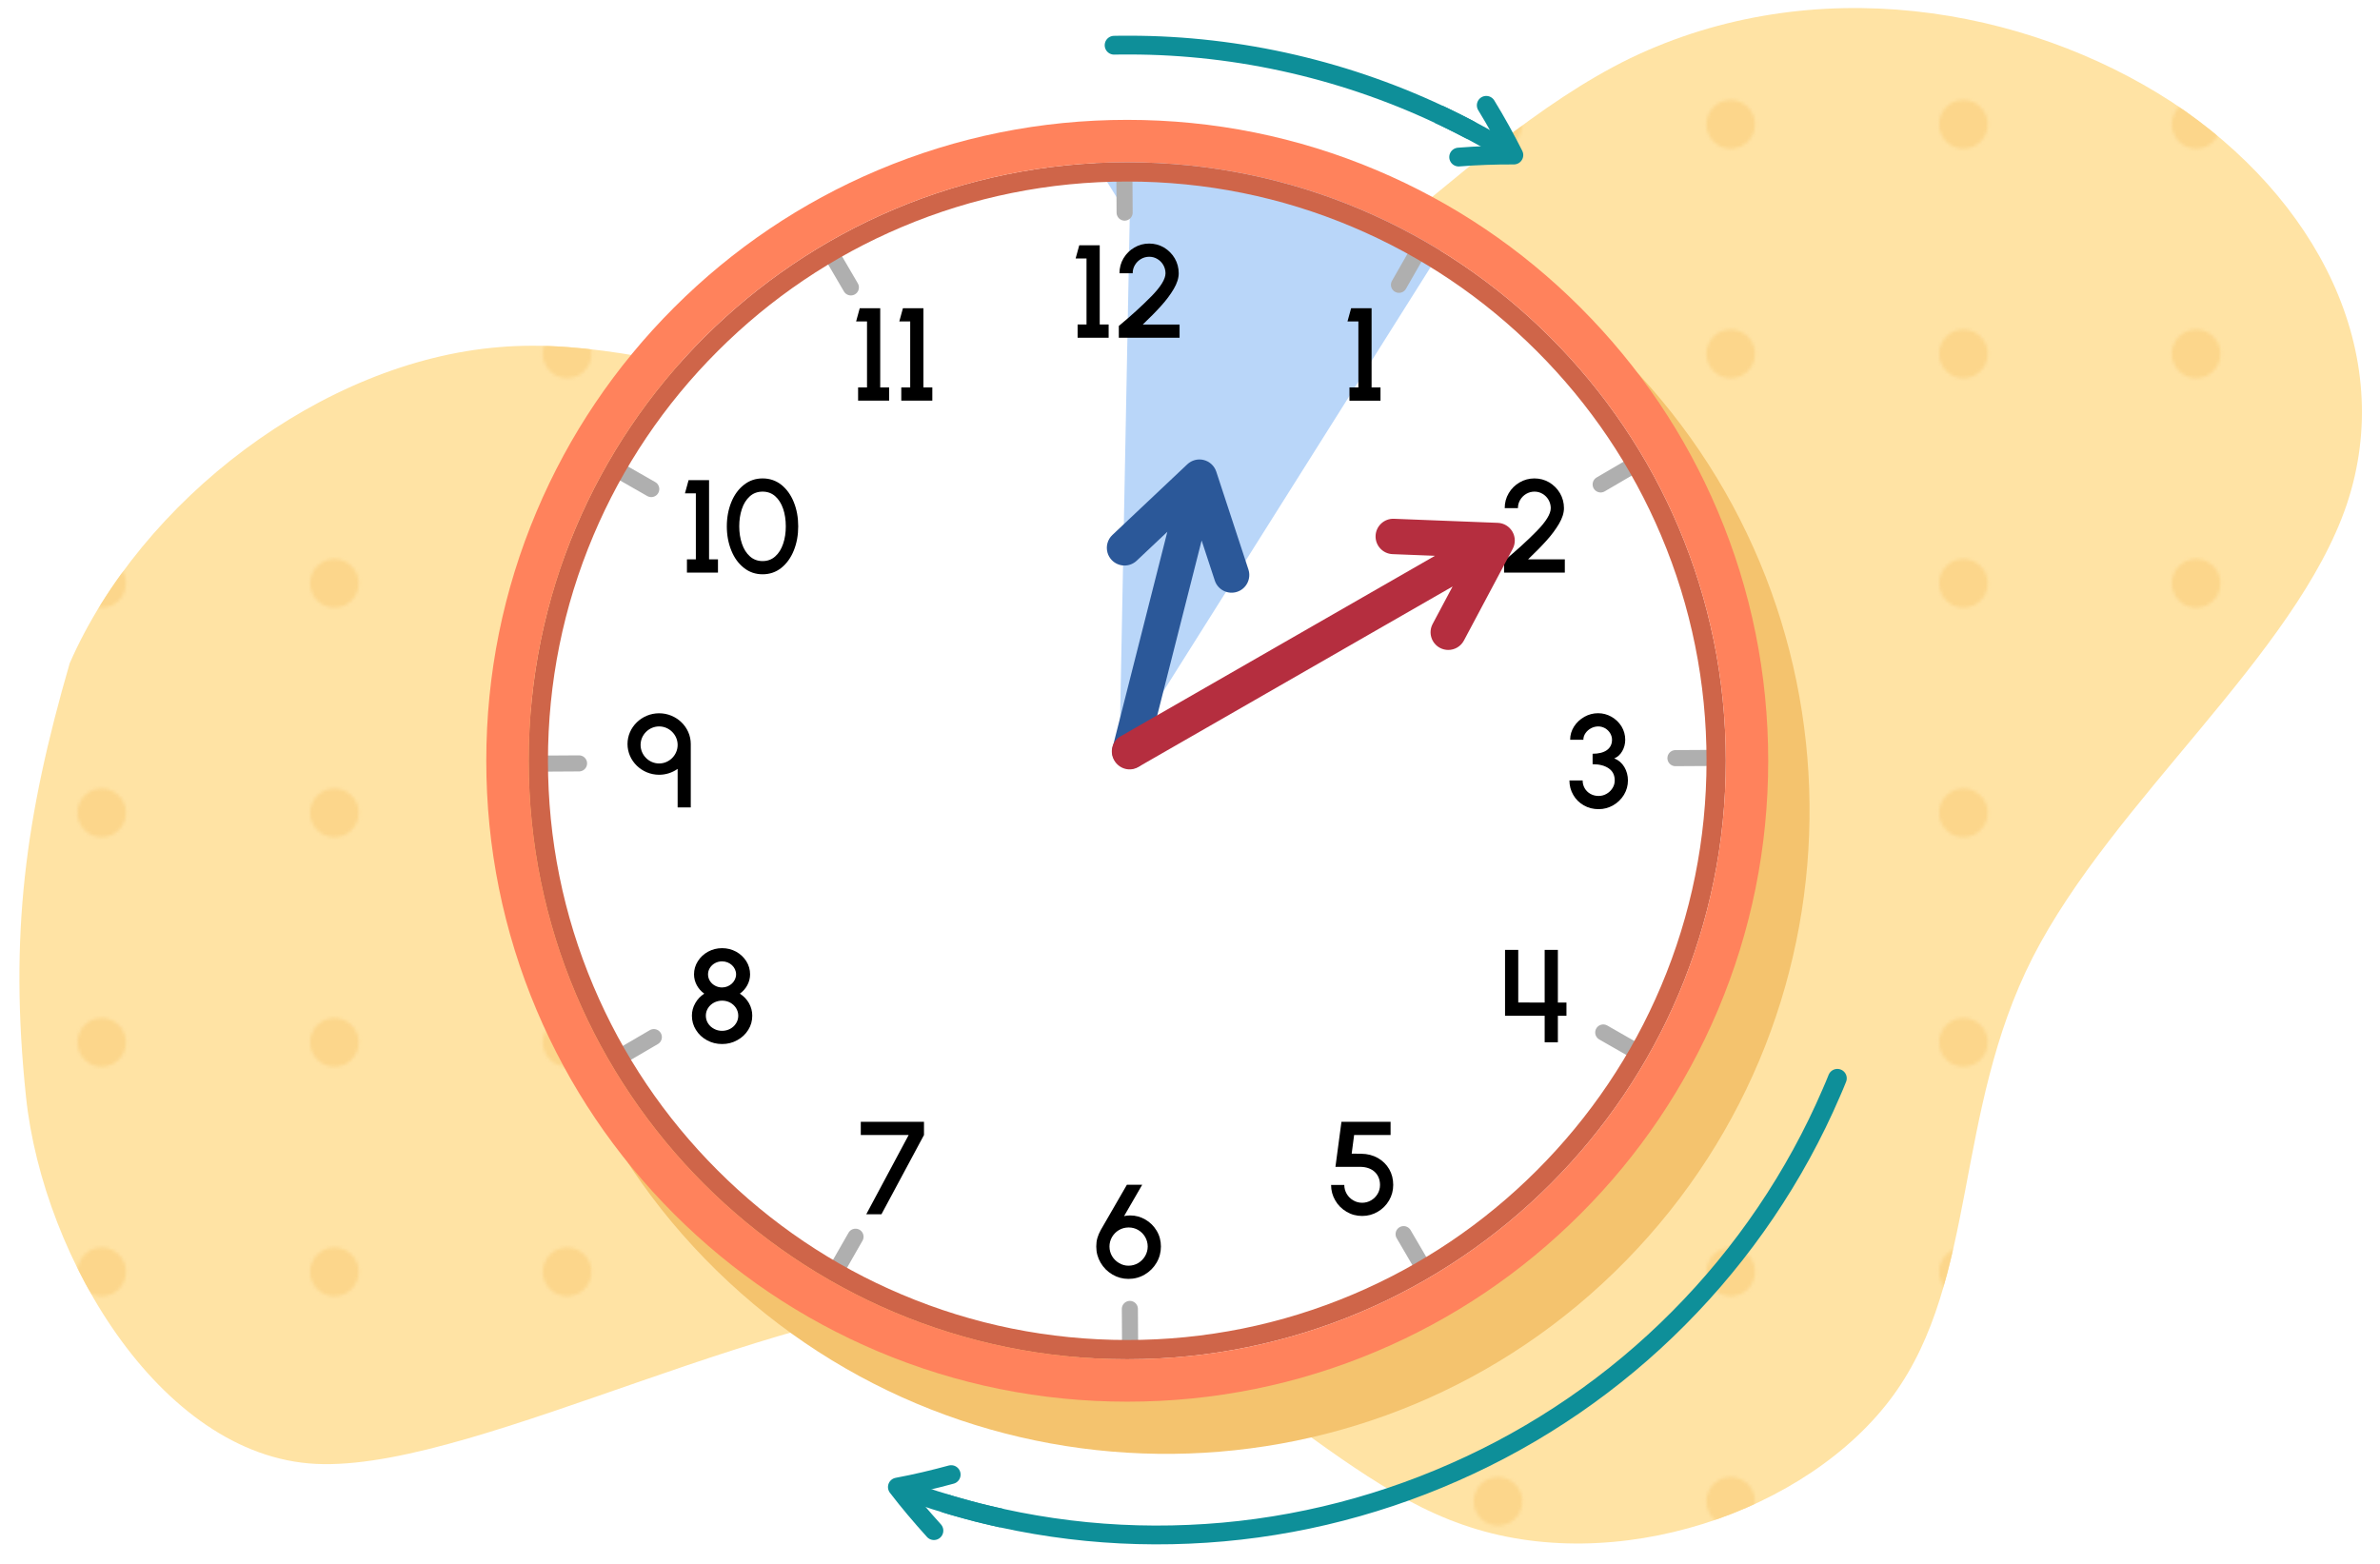 <?xml version="1.0" encoding="utf-8"?>
<!-- Generator: Adobe Illustrator 25.3.0, SVG Export Plug-In . SVG Version: 6.00 Build 0)  -->
<svg version="1.1" id="Artwork" xmlns="http://www.w3.org/2000/svg" xmlns:xlink="http://www.w3.org/1999/xlink" x="0px" y="0px"
	 viewBox="0 0 760 499.573" style="enable-background:new 0 0 760 499.573;" xml:space="preserve">
<pattern  y="80.587" width="72.035" height="71.106" patternUnits="userSpaceOnUse" id="New_Pattern_Swatch_1" viewBox="0 -71.106 72.035 71.106" style="overflow:visible;">
	<g>
		<rect y="-71.106" style="fill:none;" width="72.035" height="71.106"/>
		<circle style="fill:#FCD68B;" cx="35.562" cy="-35.098" r="7.628"/>
		<rect x="0" y="-71.106" style="fill:none;" width="72.035" height="71.106"/>
	</g>
</pattern>
<path id="left_blob_1_" style="fill:#FFE3A4;" d="M520.566,18.602C579.101-9.524,646.516,2.029,693.456,32.536
	c46.499,30.621,72.083,80.312,55.92,128.585c-16.248,47.945-74.683,94.587-100.268,144.604
	c-25.23,49.575-17.524,102.852-44.578,139.956s-88.781,58.361-137.422,41.239c-48.556-16.794-84.465-71.852-150.397-72.245
	c-65.576-0.834-161.97,53.554-213.394,52.897c-50.898-0.443-89.581-65.518-95.013-117.286C2.871,298.518,8.117,260.599,22.262,211.8
	c22.78-52.018,80.596-96.404,137.252-100.952c56.571-4.877,125.565,33.203,190.044,18.928
	C413.952,115.174,462.556,46.942,520.566,18.602z"/>
<pattern  id="left_blob_3_" xlink:href="#New_Pattern_Swatch_1" patternTransform="matrix(1.018 0 0 1.018 70.59 67.606)">
</pattern>
<path id="left_blob_2_" style="fill:url(#left_blob_3_);" d="M520.566,18.602C579.101-9.524,646.516,2.029,693.456,32.536
	c46.499,30.621,72.083,80.312,55.92,128.585c-16.248,47.945-74.683,94.587-100.268,144.604
	c-25.23,49.575-17.524,102.852-44.578,139.956s-88.781,58.361-137.422,41.239c-48.556-16.794-84.465-71.852-150.397-72.245
	c-65.576-0.834-161.97,53.554-213.394,52.897c-50.898-0.443-89.581-65.518-95.013-117.286C2.871,298.518,8.117,260.599,22.262,211.8
	c22.78-52.018,80.596-96.404,137.252-100.952c56.571-4.877,125.565,33.203,190.044,18.928
	C413.952,115.174,462.556,46.942,520.566,18.602z"/>
<g>
	<path style="fill:#F4C36E;" d="M516.108,112.121c81.074,79.344,82.483,209.387,3.121,290.456
		c-79.342,81.069-209.385,82.465-290.454,3.121c-81.074-79.347-82.467-209.387-3.121-290.457
		C304.991,34.172,435.039,32.773,516.108,112.121z"/>
</g>
<circle style="fill:#FFFFFF;" cx="361.474" cy="242.955" r="191.135"/>
<g>
	<path style="fill:#B9D6F9;" d="M360.751,69.7l-3.333,173.412L465.015,72.315C424.484,48.129,384.614,37.3,345.688,45.487
		L360.751,69.7z"/>
</g>
<g>
	<g>
		<g>
			
				<line style="fill:none;stroke:#AFAFAF;stroke-width:5.137;stroke-linecap:round;stroke-linejoin:round;stroke-miterlimit:10;" x1="545.559" y1="242.054" x2="535.02" y2="242.117"/>
		</g>
		<g style="display:none;">
			
				<line style="display:inline;fill:none;stroke:#AFAFAF;stroke-width:4.367;stroke-linecap:round;stroke-linejoin:round;stroke-miterlimit:10;" x1="544.711" y1="261.011" x2="539.466" y2="260.504"/>
		</g>
		<g style="display:none;">
			
				<line style="display:inline;fill:none;stroke:#AFAFAF;stroke-width:4.367;stroke-linecap:round;stroke-linejoin:round;stroke-miterlimit:10;" x1="541.907" y1="279.782" x2="536.741" y2="278.738"/>
		</g>
		<g style="display:none;">
			
				<line style="display:inline;fill:none;stroke:#AFAFAF;stroke-width:4.367;stroke-linecap:round;stroke-linejoin:round;stroke-miterlimit:10;" x1="537.178" y1="298.162" x2="532.148" y2="296.593"/>
		</g>
		<g style="display:none;">
			
				<line style="display:inline;fill:none;stroke:#AFAFAF;stroke-width:4.367;stroke-linecap:round;stroke-linejoin:round;stroke-miterlimit:10;" x1="530.591" y1="315.957" x2="525.748" y2="313.88"/>
		</g>
	</g>
	<g>
		<g>
			
				<line style="fill:none;stroke:#AFAFAF;stroke-width:5.137;stroke-linecap:round;stroke-linejoin:round;stroke-miterlimit:10;" x1="521.109" y1="334.959" x2="511.961" y2="329.727"/>
		</g>
		<g style="display:none;">
			
				<line style="display:inline;fill:none;stroke:#AFAFAF;stroke-width:4.367;stroke-linecap:round;stroke-linejoin:round;stroke-miterlimit:10;" x1="510.873" y1="350.931" x2="506.589" y2="347.863"/>
		</g>
		<g style="display:none;">
			
				<line style="display:inline;fill:none;stroke:#AFAFAF;stroke-width:4.367;stroke-linecap:round;stroke-linejoin:round;stroke-miterlimit:10;" x1="499.074" y1="365.784" x2="495.122" y2="362.298"/>
		</g>
		<g style="display:none;">
			
				<line style="display:inline;fill:none;stroke:#AFAFAF;stroke-width:4.367;stroke-linecap:round;stroke-linejoin:round;stroke-miterlimit:10;" x1="485.825" y1="379.365" x2="482.249" y2="375.494"/>
		</g>
		<g style="display:none;">
			
				<line style="display:inline;fill:none;stroke:#AFAFAF;stroke-width:4.367;stroke-linecap:round;stroke-linejoin:round;stroke-miterlimit:10;" x1="471.237" y1="391.498" x2="468.074" y2="387.283"/>
		</g>
	</g>
	<g>
		<g>
			
				<line style="fill:none;stroke:#AFAFAF;stroke-width:5.137;stroke-linecap:round;stroke-linejoin:round;stroke-miterlimit:10;" x1="453.532" y1="403.229" x2="448.213" y2="394.13"/>
		</g>
		<g style="display:none;">
			
				<line style="display:inline;fill:none;stroke:#AFAFAF;stroke-width:4.367;stroke-linecap:round;stroke-linejoin:round;stroke-miterlimit:10;" x1="436.681" y1="411.95" x2="434.503" y2="407.152"/>
		</g>
		<g style="display:none;">
			
				<line style="display:inline;fill:none;stroke:#AFAFAF;stroke-width:4.367;stroke-linecap:round;stroke-linejoin:round;stroke-miterlimit:10;" x1="419.021" y1="418.894" x2="417.349" y2="413.897"/>
		</g>
		<g style="display:none;">
			
				<line style="display:inline;fill:none;stroke:#AFAFAF;stroke-width:4.367;stroke-linecap:round;stroke-linejoin:round;stroke-miterlimit:10;" x1="400.744" y1="423.986" x2="399.592" y2="418.844"/>
		</g>
		<g style="display:none;">
			
				<line style="display:inline;fill:none;stroke:#AFAFAF;stroke-width:4.367;stroke-linecap:round;stroke-linejoin:round;stroke-miterlimit:10;" x1="382.049" y1="427.186" x2="381.423" y2="421.954"/>
		</g>
	</g>
	<g>
		<g>
			
				<line style="fill:none;stroke:#AFAFAF;stroke-width:5.137;stroke-linecap:round;stroke-linejoin:round;stroke-miterlimit:10;" x1="360.862" y1="428.553" x2="360.799" y2="418.014"/>
		</g>
		<g style="display:none;">
			
				<line style="display:inline;fill:none;stroke:#AFAFAF;stroke-width:4.367;stroke-linecap:round;stroke-linejoin:round;stroke-miterlimit:10;" x1="341.905" y1="427.705" x2="342.412" y2="422.46"/>
		</g>
		<g style="display:none;">
			
				<line style="display:inline;fill:none;stroke:#AFAFAF;stroke-width:4.367;stroke-linecap:round;stroke-linejoin:round;stroke-miterlimit:10;" x1="323.134" y1="424.901" x2="324.178" y2="419.736"/>
		</g>
		<g style="display:none;">
			
				<line style="display:inline;fill:none;stroke:#AFAFAF;stroke-width:4.367;stroke-linecap:round;stroke-linejoin:round;stroke-miterlimit:10;" x1="304.754" y1="420.173" x2="306.324" y2="415.142"/>
		</g>
		<g style="display:none;">
			
				<line style="display:inline;fill:none;stroke:#AFAFAF;stroke-width:4.367;stroke-linecap:round;stroke-linejoin:round;stroke-miterlimit:10;" x1="286.959" y1="413.585" x2="289.036" y2="408.742"/>
		</g>
	</g>
	<g>
		<g>
			
				<line style="fill:none;stroke:#AFAFAF;stroke-width:5.137;stroke-linecap:round;stroke-linejoin:round;stroke-miterlimit:10;" x1="267.957" y1="404.103" x2="273.19" y2="394.955"/>
		</g>
		<g style="display:none;">
			
				<line style="display:inline;fill:none;stroke:#AFAFAF;stroke-width:4.367;stroke-linecap:round;stroke-linejoin:round;stroke-miterlimit:10;" x1="251.986" y1="393.867" x2="255.054" y2="389.583"/>
		</g>
		<g style="display:none;">
			
				<line style="display:inline;fill:none;stroke:#AFAFAF;stroke-width:4.367;stroke-linecap:round;stroke-linejoin:round;stroke-miterlimit:10;" x1="237.132" y1="382.068" x2="240.619" y2="378.117"/>
		</g>
		<g style="display:none;">
			
				<line style="display:inline;fill:none;stroke:#AFAFAF;stroke-width:4.367;stroke-linecap:round;stroke-linejoin:round;stroke-miterlimit:10;" x1="223.552" y1="368.819" x2="227.422" y2="365.243"/>
		</g>
		<g style="display:none;">
			
				<line style="display:inline;fill:none;stroke:#AFAFAF;stroke-width:4.367;stroke-linecap:round;stroke-linejoin:round;stroke-miterlimit:10;" x1="211.419" y1="354.232" x2="215.634" y2="351.068"/>
		</g>
	</g>
	<g>
		<g>
			
				<line style="fill:none;stroke:#AFAFAF;stroke-width:5.137;stroke-linecap:round;stroke-linejoin:round;stroke-miterlimit:10;" x1="199.688" y1="336.526" x2="208.786" y2="331.207"/>
		</g>
		<g style="display:none;">
			
				<line style="display:inline;fill:none;stroke:#AFAFAF;stroke-width:4.367;stroke-linecap:round;stroke-linejoin:round;stroke-miterlimit:10;" x1="190.966" y1="319.675" x2="195.765" y2="317.497"/>
		</g>
		<g style="display:none;">
			
				<line style="display:inline;fill:none;stroke:#AFAFAF;stroke-width:4.367;stroke-linecap:round;stroke-linejoin:round;stroke-miterlimit:10;" x1="184.022" y1="302.016" x2="189.02" y2="300.343"/>
		</g>
		<g style="display:none;">
			
				<line style="display:inline;fill:none;stroke:#AFAFAF;stroke-width:4.367;stroke-linecap:round;stroke-linejoin:round;stroke-miterlimit:10;" x1="178.93" y1="283.739" x2="184.072" y2="282.587"/>
		</g>
		<g style="display:none;">
			
				<line style="display:inline;fill:none;stroke:#AFAFAF;stroke-width:4.367;stroke-linecap:round;stroke-linejoin:round;stroke-miterlimit:10;" x1="175.73" y1="265.044" x2="180.963" y2="264.418"/>
		</g>
	</g>
	<g>
		<g>
			
				<line style="fill:none;stroke:#AFAFAF;stroke-width:5.137;stroke-linecap:round;stroke-linejoin:round;stroke-miterlimit:10;" x1="174.363" y1="243.857" x2="184.902" y2="243.793"/>
		</g>
		<g style="display:none;">
			
				<line style="display:inline;fill:none;stroke:#AFAFAF;stroke-width:4.367;stroke-linecap:round;stroke-linejoin:round;stroke-miterlimit:10;" x1="175.211" y1="224.899" x2="180.456" y2="225.406"/>
		</g>
		<g style="display:none;">
			
				<line style="display:inline;fill:none;stroke:#AFAFAF;stroke-width:4.367;stroke-linecap:round;stroke-linejoin:round;stroke-miterlimit:10;" x1="178.016" y1="206.128" x2="183.181" y2="207.172"/>
		</g>
		<g style="display:none;">
			
				<line style="display:inline;fill:none;stroke:#AFAFAF;stroke-width:4.367;stroke-linecap:round;stroke-linejoin:round;stroke-miterlimit:10;" x1="182.744" y1="187.748" x2="187.774" y2="189.318"/>
		</g>
		<g style="display:none;">
			
				<line style="display:inline;fill:none;stroke:#AFAFAF;stroke-width:4.367;stroke-linecap:round;stroke-linejoin:round;stroke-miterlimit:10;" x1="189.331" y1="169.953" x2="194.174" y2="172.031"/>
		</g>
	</g>
	<g>
		<g>
			
				<line style="fill:none;stroke:#AFAFAF;stroke-width:5.137;stroke-linecap:round;stroke-linejoin:round;stroke-miterlimit:10;" x1="198.813" y1="150.951" x2="207.962" y2="156.184"/>
		</g>
		<g style="display:none;">
			
				<line style="display:inline;fill:none;stroke:#AFAFAF;stroke-width:4.367;stroke-linecap:round;stroke-linejoin:round;stroke-miterlimit:10;" x1="209.049" y1="134.98" x2="213.334" y2="138.048"/>
		</g>
		<g style="display:none;">
			
				<line style="display:inline;fill:none;stroke:#AFAFAF;stroke-width:4.367;stroke-linecap:round;stroke-linejoin:round;stroke-miterlimit:10;" x1="220.849" y1="120.126" x2="224.8" y2="123.613"/>
		</g>
		<g style="display:none;">
			
				<line style="display:inline;fill:none;stroke:#AFAFAF;stroke-width:4.367;stroke-linecap:round;stroke-linejoin:round;stroke-miterlimit:10;" x1="234.097" y1="106.546" x2="237.674" y2="110.416"/>
		</g>
		<g style="display:none;">
			
				<line style="display:inline;fill:none;stroke:#AFAFAF;stroke-width:4.367;stroke-linecap:round;stroke-linejoin:round;stroke-miterlimit:10;" x1="248.685" y1="94.413" x2="251.848" y2="98.628"/>
		</g>
	</g>
	<g>
		<g>
			
				<line style="fill:none;stroke:#AFAFAF;stroke-width:5.137;stroke-linecap:round;stroke-linejoin:round;stroke-miterlimit:10;" x1="266.39" y1="82.682" x2="271.709" y2="91.781"/>
		</g>
		<g style="display:none;">
			
				<line style="display:inline;fill:none;stroke:#AFAFAF;stroke-width:4.367;stroke-linecap:round;stroke-linejoin:round;stroke-miterlimit:10;" x1="283.242" y1="73.96" x2="285.419" y2="78.759"/>
		</g>
		<g style="display:none;">
			
				<line style="display:inline;fill:none;stroke:#AFAFAF;stroke-width:4.367;stroke-linecap:round;stroke-linejoin:round;stroke-miterlimit:10;" x1="300.901" y1="67.017" x2="302.573" y2="72.014"/>
		</g>
		<g style="display:none;">
			
				<line style="display:inline;fill:none;stroke:#AFAFAF;stroke-width:4.367;stroke-linecap:round;stroke-linejoin:round;stroke-miterlimit:10;" x1="319.178" y1="61.924" x2="320.33" y2="67.067"/>
		</g>
		<g style="display:none;">
			
				<line style="display:inline;fill:none;stroke:#AFAFAF;stroke-width:4.367;stroke-linecap:round;stroke-linejoin:round;stroke-miterlimit:10;" x1="337.873" y1="58.724" x2="338.499" y2="63.957"/>
		</g>
	</g>
	<g>
		<g>
			
				<line style="fill:none;stroke:#AFAFAF;stroke-width:5.137;stroke-linecap:round;stroke-linejoin:round;stroke-miterlimit:10;" x1="359.06" y1="57.357" x2="359.123" y2="67.896"/>
		</g>
		<g style="display:none;">
			
				<line style="display:inline;fill:none;stroke:#AFAFAF;stroke-width:4.367;stroke-linecap:round;stroke-linejoin:round;stroke-miterlimit:10;" x1="378.017" y1="58.205" x2="377.51" y2="63.451"/>
		</g>
		<g style="display:none;">
			
				<line style="display:inline;fill:none;stroke:#AFAFAF;stroke-width:4.367;stroke-linecap:round;stroke-linejoin:round;stroke-miterlimit:10;" x1="396.788" y1="61.01" x2="395.744" y2="66.175"/>
		</g>
		<g style="display:none;">
			
				<line style="display:inline;fill:none;stroke:#AFAFAF;stroke-width:4.367;stroke-linecap:round;stroke-linejoin:round;stroke-miterlimit:10;" x1="415.168" y1="65.738" x2="413.598" y2="70.768"/>
		</g>
		<g style="display:none;">
			
				<line style="display:inline;fill:none;stroke:#AFAFAF;stroke-width:4.367;stroke-linecap:round;stroke-linejoin:round;stroke-miterlimit:10;" x1="432.963" y1="72.326" x2="430.886" y2="77.169"/>
		</g>
	</g>
	<g>
		<g>
			
				<line style="fill:none;stroke:#AFAFAF;stroke-width:5.137;stroke-linecap:round;stroke-linejoin:round;stroke-miterlimit:10;" x1="451.965" y1="81.807" x2="446.732" y2="90.956"/>
		</g>
		<g style="display:none;">
			
				<line style="display:inline;fill:none;stroke:#AFAFAF;stroke-width:4.367;stroke-linecap:round;stroke-linejoin:round;stroke-miterlimit:10;" x1="467.936" y1="92.043" x2="464.869" y2="96.328"/>
		</g>
		<g style="display:none;">
			
				<line style="display:inline;fill:none;stroke:#AFAFAF;stroke-width:4.367;stroke-linecap:round;stroke-linejoin:round;stroke-miterlimit:10;" x1="482.79" y1="103.843" x2="479.303" y2="107.794"/>
		</g>
		<g style="display:none;">
			
				<line style="display:inline;fill:none;stroke:#AFAFAF;stroke-width:4.367;stroke-linecap:round;stroke-linejoin:round;stroke-miterlimit:10;" x1="496.37" y1="117.091" x2="492.5" y2="120.668"/>
		</g>
		<g style="display:none;">
			
				<line style="display:inline;fill:none;stroke:#AFAFAF;stroke-width:4.367;stroke-linecap:round;stroke-linejoin:round;stroke-miterlimit:10;" x1="508.503" y1="131.679" x2="504.289" y2="134.842"/>
		</g>
	</g>
	<g>
		<g>
			
				<line style="fill:none;stroke:#AFAFAF;stroke-width:5.137;stroke-linecap:round;stroke-linejoin:round;stroke-miterlimit:10;" x1="520.235" y1="149.384" x2="511.136" y2="154.703"/>
		</g>
		<g style="display:none;">
			
				<line style="display:inline;fill:none;stroke:#AFAFAF;stroke-width:4.367;stroke-linecap:round;stroke-linejoin:round;stroke-miterlimit:10;" x1="528.956" y1="166.236" x2="524.157" y2="168.413"/>
		</g>
		<g style="display:none;">
			
				<line style="display:inline;fill:none;stroke:#AFAFAF;stroke-width:4.367;stroke-linecap:round;stroke-linejoin:round;stroke-miterlimit:10;" x1="535.9" y1="183.895" x2="530.903" y2="185.568"/>
		</g>
		<g style="display:none;">
			
				<line style="display:inline;fill:none;stroke:#AFAFAF;stroke-width:4.367;stroke-linecap:round;stroke-linejoin:round;stroke-miterlimit:10;" x1="540.992" y1="202.172" x2="535.85" y2="203.324"/>
		</g>
		<g style="display:none;">
			
				<line style="display:inline;fill:none;stroke:#AFAFAF;stroke-width:4.367;stroke-linecap:round;stroke-linejoin:round;stroke-miterlimit:10;" x1="544.192" y1="220.867" x2="538.96" y2="221.493"/>
		</g>
	</g>
</g>
<g>
	<g>
		<path d="M346.957,82.545h-3.479l1.16-4.217h6.537v25.305h2.847v4.218h-9.911v-4.218h2.847V82.545z"/>
		<path d="M357.269,104.097c3.985-3.311,7.465-6.474,10.438-9.511c2.973-3.037,4.471-5.483,4.471-7.317
			c0-1.877-0.991-3.606-2.594-4.555c-0.802-0.485-1.666-0.717-2.615-0.717c-1.876,0-3.606,1.033-4.555,2.636
			c-0.485,0.822-0.717,1.687-0.717,2.636h-4.217c0-1.75,0.422-3.332,1.286-4.787c0.865-1.455,2.024-2.594,3.479-3.437
			c1.455-0.844,3.016-1.265,4.724-1.265s3.269,0.421,4.724,1.265c1.434,0.865,2.573,2.003,3.438,3.458
			c0.843,1.455,1.265,3.058,1.265,4.766c0,1.54-0.527,3.206-1.582,4.998c-1.054,1.792-2.404,3.606-4.028,5.398
			c-1.624,1.814-3.585,3.796-5.862,5.968h11.746v4.218h-19.4V104.097z"/>
	</g>
	<g>
		<path d="M355.233,407.031c-1.582-0.928-2.847-2.192-3.774-3.774s-1.392-3.29-1.392-5.166c0-1.962,0.443-3.459,1.455-5.314
			l8.33-14.424h4.893l-5.799,10.017c0.612-0.147,1.287-0.211,1.982-0.211c1.708,0,3.311,0.442,4.808,1.308
			c1.497,0.864,2.72,2.066,3.627,3.585c0.907,1.518,1.35,3.205,1.35,5.04c0,1.855-0.464,3.584-1.392,5.166
			c-0.928,1.582-2.193,2.847-3.775,3.774s-3.311,1.392-5.188,1.392C358.523,408.423,356.815,407.959,355.233,407.031z
			 M365.693,401.085c0.527-0.949,0.801-1.94,0.801-2.994c0-2.193-1.16-4.176-3.015-5.272c-0.928-0.548-1.961-0.822-3.079-0.822
			c-2.298,0-4.238,1.223-5.314,3.079c-0.527,0.948-0.801,1.939-0.801,3.016c0,2.256,1.223,4.217,3.1,5.293
			c0.928,0.548,1.919,0.822,2.974,0.822C362.656,404.206,364.618,402.962,365.693,401.085z"/>
	</g>
	<g>
		<path d="M216.388,245.547c-1.666,1.181-3.711,1.877-5.905,1.877c-5.546,0-10.101-4.428-10.101-9.827
			c0-5.377,4.555-9.806,10.101-9.806s10.101,4.428,10.101,9.806v20.265h-4.196V245.547z M210.483,243.818
			c3.227,0,5.905-2.678,5.905-5.926c0-3.226-2.678-5.904-5.905-5.904c-3.248,0-5.926,2.678-5.926,5.904
			C204.558,241.14,207.236,243.818,210.483,243.818z"/>
	</g>
	<g>
		<path d="M505.738,257.188c-1.434-0.822-2.551-1.919-3.353-3.332c-0.822-1.413-1.223-2.952-1.223-4.618h4.217
			c0,1.792,0.907,3.396,2.468,4.281c0.78,0.443,1.666,0.675,2.657,0.675c1.771,0,3.458-0.97,4.407-2.488
			c0.484-0.759,0.717-1.582,0.717-2.467c0-1.687-0.633-2.973-1.919-3.859s-2.994-1.329-5.146-1.329v-3.332
			c3.859,0,6.2-1.582,6.2-4.471c0-1.519-0.886-2.91-2.235-3.69c-0.696-0.379-1.413-0.569-2.172-0.569
			c-1.582,0-3.143,0.822-4.049,2.13c-0.465,0.654-0.696,1.371-0.696,2.13h-4.218c0-1.519,0.422-2.931,1.244-4.239
			c0.822-1.286,1.94-2.319,3.311-3.1c1.371-0.759,2.826-1.139,4.365-1.139c1.519,0,2.952,0.38,4.281,1.139
			c1.328,0.759,2.404,1.792,3.205,3.079c0.78,1.308,1.181,2.72,1.181,4.26c0,1.307-0.316,2.509-0.948,3.627
			c-0.633,1.118-1.498,1.898-2.573,2.341c2.805,1.012,4.387,3.964,4.387,7.022c0,1.645-0.422,3.163-1.266,4.576
			c-0.864,1.413-2.003,2.53-3.438,3.353c-1.434,0.822-2.973,1.244-4.639,1.244C508.754,258.411,507.151,258.01,505.738,257.188z"/>
	</g>
	<g>
		<path d="M276.861,102.645h-3.479l1.16-4.218h6.537v25.306h2.847v4.217h-9.911v-4.217h2.847V102.645z"/>
		<path d="M290.652,102.645h-3.479l1.16-4.218h6.537v25.306h2.847v4.217h-9.911v-4.217h2.847V102.645z"/>
	</g>
	<g>
		<path d="M429.984,386.975c-1.539-0.906-2.741-2.108-3.605-3.627c-0.886-1.518-1.328-3.163-1.328-4.935h4.217
			c0,2.046,1.097,3.901,2.847,4.914c0.865,0.527,1.835,0.78,2.868,0.78c2.046,0,3.901-1.097,4.935-2.847
			c0.506-0.865,0.76-1.814,0.76-2.848c0-3.226-2.193-5.777-6.411-5.777h-7.823l1.919-14.382h15.689v4.218H432.41l-0.78,5.946
			l3.079,0.042c1.961,0.021,3.732,0.485,5.271,1.35c1.539,0.886,2.763,2.066,3.627,3.563c0.864,1.498,1.286,3.185,1.286,5.04
			c0,1.793-0.442,3.438-1.328,4.956s-2.088,2.72-3.606,3.605c-1.518,0.907-3.184,1.35-4.977,1.35
			C433.169,388.324,431.503,387.882,429.984,386.975z"/>
	</g>
	<g>
		<path d="M225.732,332.194c-1.477-0.802-2.636-1.897-3.501-3.29c-0.864-1.37-1.286-2.889-1.286-4.533
			c0-1.413,0.358-2.763,1.076-4.007c0.696-1.244,1.666-2.257,2.868-3.037c-2.003-1.434-3.269-3.711-3.269-6.157
			c0-1.519,0.401-2.91,1.223-4.196c0.801-1.286,1.898-2.299,3.269-3.058c1.371-0.738,2.847-1.118,4.471-1.118
			c1.624,0,3.1,0.38,4.47,1.118c1.371,0.759,2.446,1.771,3.269,3.058c0.801,1.286,1.202,2.678,1.202,4.196
			c0,2.446-1.265,4.724-3.269,6.157c1.223,0.78,2.193,1.793,2.91,3.037c0.696,1.244,1.054,2.572,1.054,4.007
			c0,1.645-0.421,3.163-1.286,4.533c-0.865,1.393-2.045,2.488-3.521,3.29c-1.477,0.822-3.079,1.223-4.829,1.223
			C228.832,333.417,227.208,333.017,225.732,332.194z M235.052,326.796c0.464-0.738,0.696-1.561,0.696-2.425
			c0-1.751-0.991-3.312-2.573-4.176c-0.78-0.422-1.645-0.633-2.594-0.633c-1.856,0-3.564,0.907-4.492,2.383
			c-0.464,0.738-0.696,1.561-0.696,2.426c0,1.75,0.991,3.332,2.594,4.175c0.801,0.443,1.666,0.654,2.594,0.654
			C232.458,329.2,234.125,328.293,235.052,326.796z M235.052,311.17c0-2.277-2.003-4.154-4.47-4.154
			c-1.624,0-3.079,0.802-3.88,2.066c-0.4,0.633-0.611,1.329-0.611,2.088c0,1.519,0.864,2.868,2.235,3.606
			c0.696,0.379,1.434,0.569,2.256,0.569C233.007,315.346,235.052,313.427,235.052,311.17z"/>
	</g>
	<g>
		<path d="M480.289,179.103c3.985-3.311,7.465-6.474,10.438-9.511c2.974-3.037,4.471-5.483,4.471-7.317
			c0-1.877-0.991-3.606-2.594-4.555c-0.801-0.485-1.666-0.717-2.614-0.717c-1.877,0-3.606,1.033-4.556,2.636
			c-0.484,0.822-0.717,1.687-0.717,2.636h-4.218c0-1.75,0.422-3.332,1.287-4.787c0.864-1.455,2.024-2.594,3.479-3.437
			c1.455-0.844,3.016-1.265,4.724-1.265s3.269,0.421,4.724,1.265c1.434,0.865,2.572,2.003,3.437,3.458
			c0.844,1.455,1.266,3.058,1.266,4.766c0,1.54-0.527,3.205-1.581,4.998c-1.055,1.792-2.404,3.606-4.028,5.398
			c-1.624,1.814-3.585,3.796-5.862,5.968h11.746v4.217h-19.4V179.103z"/>
	</g>
	<g>
		<path d="M222.205,157.551h-3.479l1.16-4.218h6.537v25.306h2.847v4.217h-9.911v-4.217h2.847V157.551z"/>
		<path d="M237.557,181.359c-1.75-1.371-3.079-3.206-4.028-5.546c-0.949-2.34-1.434-4.913-1.434-7.718
			c0-2.826,0.485-5.398,1.434-7.739c0.949-2.32,2.277-4.154,4.028-5.525c1.729-1.371,3.711-2.045,5.968-2.045
			s4.239,0.675,5.968,2.024c1.708,1.371,3.037,3.205,3.985,5.546c0.949,2.341,1.413,4.914,1.413,7.739
			c0,2.805-0.464,5.377-1.413,7.718c-0.949,2.341-2.277,4.176-3.985,5.546c-1.729,1.371-3.711,2.045-5.968,2.045
			S239.286,182.73,237.557,181.359z M247.573,177.669c1.118-0.991,1.94-2.341,2.509-4.028c0.569-1.666,0.844-3.521,0.844-5.546
			c0-4.197-1.181-7.697-3.395-9.637c-1.118-0.97-2.446-1.455-4.007-1.455c-1.624,0-2.995,0.506-4.112,1.519
			s-1.961,2.362-2.509,4.027c-0.569,1.687-0.843,3.543-0.843,5.546s0.295,3.859,0.864,5.546s1.413,3.037,2.531,4.028
			c1.118,1.012,2.488,1.518,4.07,1.518S246.456,178.681,247.573,177.669z"/>
	</g>
	<g>
		<path d="M480.601,303.347h4.218v16.807l8.436,0.021v-16.828h4.217v16.828h2.742v4.217h-2.742v8.478h-4.217v-8.478h-12.653V303.347
			z"/>
	</g>
	<g>
		<path d="M290.161,362.472h-15.288v-4.218h20.181v4.218l-13.581,25.305h-4.85L290.161,362.472z"/>
	</g>
	<g>
		<path d="M433.77,102.65h-3.479l1.159-4.218h6.537v25.306h2.847v4.217h-9.911v-4.217h2.847V102.65z"/>
	</g>
</g>
<path style="fill:#2B5899;" d="M366.238,241.463l1.334-5.254l2.667-10.509l2.667-10.509l2.667-10.509l0,0l8.141-32.072l4.2,12.786
	c0.974,2.965,4.167,4.579,7.132,3.605c2.965-0.974,4.573-4.17,3.605-7.132l-10.265-31.248c-0.604-1.837-2.104-3.238-3.978-3.713
	c-1.874-0.476-3.861,0.04-5.268,1.367l-23.925,22.57c-1.585,1.495-2.114,3.689-1.56,5.65c0.239,0.848,0.681,1.653,1.328,2.338
	c2.142,2.27,5.718,2.374,7.988,0.233l9.79-9.235l-10.013,39.447l0,0l-0.795,3.133l-2.667,10.509l-2.667,10.509l-1.334,5.254
	c-0.737,2.902,1.118,5.877,4.143,6.644C362.452,246.095,365.501,244.365,366.238,241.463z"/>
<path style="fill:#B52E3F;" d="M482.964,169.805c-0.968-1.686-2.736-2.756-4.679-2.832l-33.156-1.297
	c-3.095-0.131-5.746,2.307-5.867,5.425c-0.122,3.118,2.307,5.745,5.425,5.867l13.536,0.53l-23.215,13.332l0,0l-15.386,8.836
	l-9.518,5.466l-9.518,5.466l-9.518,5.466l-9.518,5.466l-9.519,5.466l-9.519,5.466l-4.759,2.733c-2.629,1.51-3.499,4.927-1.945,7.633
	c1.554,2.706,4.945,3.676,7.573,2.167l4.759-2.733l9.518-5.466l9.518-5.466l9.518-5.466l9.518-5.466l9.519-5.466l9.519-5.466
	l9.518-5.466l7.201-4.136l21.882-12.566l-6.365,11.959c-1.466,2.755-0.421,6.177,2.334,7.643c0.841,0.448,1.746,0.661,2.637,0.663
	c2.026,0.005,3.987-1.084,5.006-2.997l15.59-29.292C483.966,173.557,483.933,171.492,482.964,169.805z"/>
<g>
	<path style="fill:#CF6549;" d="M359.961,57.971c24.975,0,49.201,4.89,72.002,14.534c22.027,9.317,41.811,22.656,58.801,39.646
		c16.991,16.991,30.329,36.774,39.646,58.801c9.644,22.802,14.534,47.027,14.534,72.002s-4.89,49.201-14.534,72.002
		c-9.317,22.027-22.656,41.811-39.646,58.801c-16.991,16.991-36.774,30.329-58.801,39.646
		c-22.802,9.644-47.027,14.534-72.002,14.534c-24.975,0-49.201-4.89-72.002-14.534c-22.027-9.317-41.811-22.656-58.801-39.646
		c-16.991-16.991-30.329-36.774-39.646-58.801c-9.644-22.802-14.534-47.027-14.534-72.002s4.89-49.201,14.534-72.002
		c9.317-22.027,22.656-41.811,39.646-58.801c16.991-16.991,36.774-30.329,58.801-39.646
		C310.761,62.861,334.986,57.971,359.961,57.971 M359.961,51.82c-105.561,0-191.135,85.574-191.135,191.135
		S254.4,434.09,359.961,434.09s191.135-85.574,191.135-191.135S465.522,51.82,359.961,51.82L359.961,51.82z"/>
	<path style="fill:#FF825C;" d="M359.961,51.82c105.561,0,191.135,85.574,191.135,191.135S465.522,434.09,359.961,434.09
		s-191.135-85.574-191.135-191.135S254.4,51.82,359.961,51.82 M359.961,38.278c-27.625,0-54.431,5.413-79.674,16.09
		c-24.374,10.309-46.262,25.066-65.055,43.858s-33.549,40.68-43.858,65.055c-10.677,25.242-16.09,52.048-16.09,79.674
		s5.413,54.431,16.09,79.674c10.309,24.374,25.066,46.262,43.858,65.055c18.793,18.793,40.68,33.549,65.055,43.858
		c25.242,10.677,52.048,16.09,79.674,16.09s54.431-5.413,79.674-16.09c24.374-10.31,46.262-25.066,65.055-43.858
		c18.793-18.793,33.549-40.68,43.858-65.055c10.677-25.242,16.09-52.048,16.09-79.674s-5.413-54.431-16.09-79.674
		c-10.31-24.374-25.066-46.262-43.858-65.055c-18.793-18.793-40.68-33.549-65.055-43.858
		C414.392,43.692,387.586,38.278,359.961,38.278L359.961,38.278z"/>
</g>
<g>
	<g>
		<path style="fill:none;stroke:#0E8F99;stroke-width:6;stroke-linecap:round;stroke-miterlimit:10;" d="M355.761,14.444
			c1.632-0.033,3.264-0.067,4.897-0.04c35.17,0.003,70.282,8.178,101.887,23.593c2.234,1.086,4.451,2.208,6.647,3.369"/>
		<g>
			<path style="fill:none;stroke:#0E8F99;stroke-width:6;stroke-linecap:round;stroke-linejoin:round;stroke-miterlimit:10;" d="
				M474.6,33.633c3.206,5.236,6.136,10.554,8.819,15.879c-5.975-0.021-11.849,0.182-17.631,0.646"/>
			<path style="fill:none;stroke:#0E8F99;stroke-width:6;stroke-miterlimit:10;" d="M459.403,36.496l2.13,1.011l2.61,1.275
				c2.034,1.006,4.05,2.047,6.052,3.114c4.006,2.131,7.946,4.386,11.817,6.753"/>
		</g>
	</g>
</g>
<path style="fill:none;stroke:#2B5899;stroke-width:8.424;stroke-miterlimit:10;" d="M594.447,227.865"/>
<g>
	<g>
		<path style="fill:none;stroke:#0E8F99;stroke-width:6;stroke-linecap:round;stroke-miterlimit:10;" d="M586.72,344.367
			c-0.614,1.513-1.227,3.026-1.895,4.515c-11.509,26.803-28.168,51.363-48.735,72.038c-20.529,20.719-45,37.505-71.703,49.236
			c-26.67,11.801-55.549,18.595-84.692,19.818c-14.568,0.639-29.197-0.082-43.625-2.199c-7.214-1.052-14.379-2.444-21.463-4.168
			c-1.774-0.421-3.542-0.863-5.297-1.354l-2.448-0.661c-1.606-0.435-3.193-0.937-4.79-1.402"/>
		<g>
			<path style="fill:none;stroke:#0E8F99;stroke-width:6;stroke-linecap:round;stroke-linejoin:round;stroke-miterlimit:10;" d="
				M298.227,488.818c-4.126-4.57-8.033-9.168-11.672-13.919c5.855-1.085,11.607-2.464,17.186-3.979"/>
			<path style="fill:none;stroke:#0E8F99;stroke-width:6;stroke-miterlimit:10;" d="M319.937,484.84
				c-1.798-0.373-3.584-0.794-5.365-1.24c-1.787-0.423-3.567-0.871-5.335-1.365c-7.146-1.918-14.202-4.175-21.138-6.751"/>
		</g>
	</g>
</g>
</svg>
